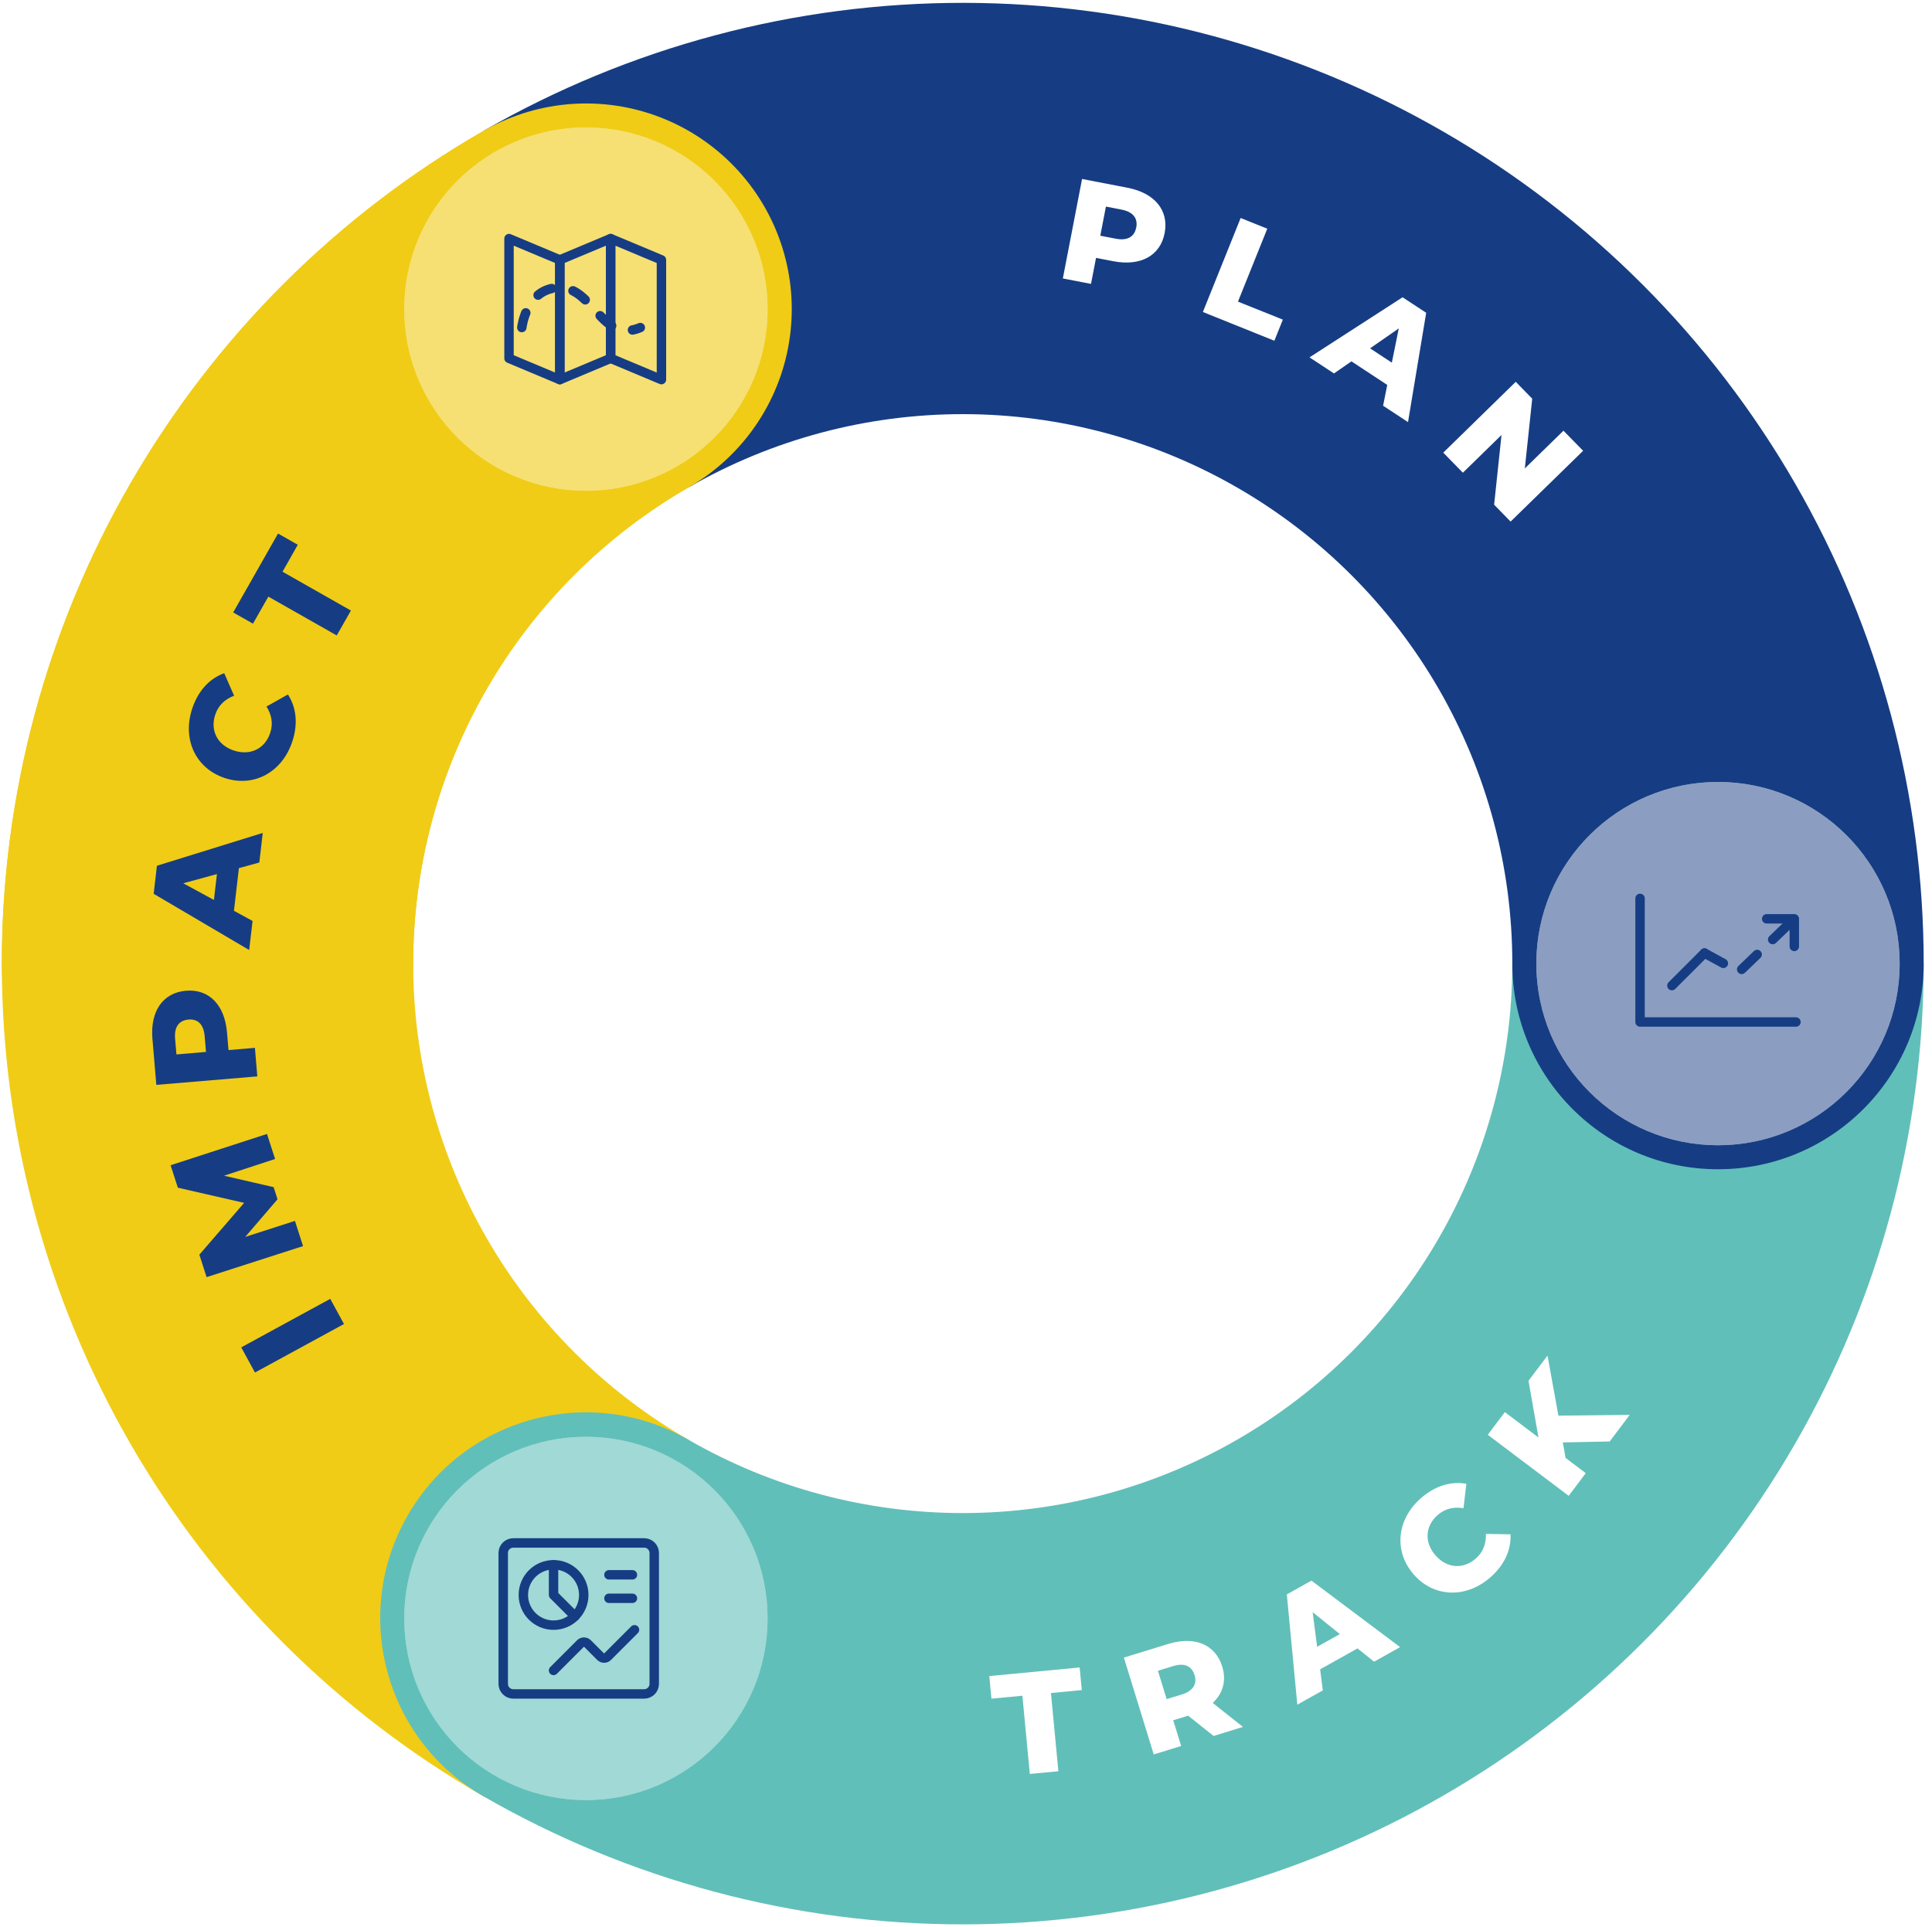 <svg width="387" height="386" viewBox="0 0 387 386" fill="none" xmlns="http://www.w3.org/2000/svg">
<path d="M117.397 61.929C94.337 75.198 75.184 94.313 61.87 117.347C48.555 140.381 41.551 166.519 41.562 193.124C41.574 219.729 48.602 245.86 61.937 268.882C75.271 291.905 94.441 311.003 117.513 324.251" stroke="#F0CC16" stroke-width="82.402"/>
<path d="M137.924 288.461C118.204 277.108 93.014 283.891 81.661 303.612C70.308 323.332 77.092 348.522 96.812 359.875L137.924 288.461ZM192.968 344.342L193.001 385.544L192.968 344.342ZM268.536 324.048L289.149 359.722L289.149 359.722L268.536 324.048ZM323.857 268.713L359.537 289.318V289.318L323.857 268.713ZM96.812 359.875C126.069 376.718 159.242 385.57 193.001 385.544L192.936 303.141C173.628 303.157 154.657 298.094 137.924 288.461L96.812 359.875ZM193.001 385.544C226.76 385.517 259.918 376.612 289.149 359.722L247.923 288.374C231.206 298.033 212.243 303.126 192.936 303.141L193.001 385.544ZM289.149 359.722C318.379 342.833 342.654 318.552 359.537 289.318L288.178 248.109C278.523 264.829 264.64 278.715 247.923 288.374L289.149 359.722ZM359.537 289.318C376.419 260.083 385.316 226.923 385.335 193.163L302.933 193.118C302.922 212.425 297.834 231.39 288.178 248.109L359.537 289.318Z" fill="#61BFB9"/>
<path d="M302.933 193.057C302.933 215.812 321.38 234.258 344.135 234.258C366.889 234.258 385.336 215.812 385.336 193.057H302.933ZM323.9 117.473L288.21 138.058L288.21 138.058L323.9 117.473ZM268.609 62.108L247.977 97.771L268.609 62.108ZM193.053 41.772L193.108 0.571L193.053 41.772ZM385.336 193.057C385.336 159.298 376.457 126.132 359.59 96.889L288.21 138.058C297.856 154.782 302.933 173.75 302.933 193.057H385.336ZM359.591 96.889C342.724 67.645 318.463 43.351 289.242 26.445L247.977 97.771C264.688 107.439 278.563 121.333 288.21 138.058L359.591 96.889ZM289.242 26.445C260.021 9.539 226.867 0.616 193.108 0.571L192.997 82.973C212.304 82.999 231.265 88.102 247.977 97.771L289.242 26.445ZM193.108 0.571C159.349 0.525 126.172 9.359 96.905 26.186L137.978 97.623C154.716 87.999 173.69 82.947 192.997 82.973L193.108 0.571Z" fill="#163D83"/>
<path d="M117.397 61.929C94.337 75.198 75.184 94.313 61.87 117.347C48.555 140.381 41.551 166.519 41.562 193.124" stroke="#F0CC16" stroke-width="82.402" stroke-linecap="round"/>
<g opacity="0.4" filter="url(#filter0_d_1441_1837)">
<circle cx="117.369" cy="324.251" r="36.388" fill="white"/>
<circle cx="117.369" cy="324.251" r="29.388" stroke="white" stroke-width="14"/>
</g>
<g opacity="0.4" filter="url(#filter1_d_1441_1837)">
<circle cx="117.369" cy="61.929" r="36.388" fill="white"/>
<circle cx="117.369" cy="61.929" r="29.388" stroke="white" stroke-width="14"/>
</g>
<g opacity="0.5" filter="url(#filter2_d_1441_1837)">
<circle cx="344.134" cy="193.057" r="36.388" fill="white"/>
<circle cx="344.134" cy="193.057" r="29.388" stroke="white" stroke-width="14"/>
</g>
<path d="M341.427 190.938L348.347 194.723L358.03 185.405" stroke="#163D83" stroke-width="1.89" stroke-linecap="round" stroke-linejoin="round" stroke-dasharray="4.31 4.31"/>
<path d="M353.888 184.083H359.421V189.616" stroke="#163D83" stroke-width="1.89" stroke-linecap="round" stroke-linejoin="round"/>
<path d="M328.52 179.991V204.756H359.749" stroke="#163D83" stroke-width="1.89" stroke-linecap="round" stroke-linejoin="round"/>
<path d="M334.901 197.464L341.428 190.938" stroke="#163D83" stroke-width="1.89" stroke-linecap="round" stroke-linejoin="round"/>
<path d="M110.883 334.67L116.261 329.292C116.45 329.103 116.707 328.997 116.974 328.997C117.241 328.997 117.497 329.103 117.687 329.292L120.295 331.901C120.484 332.09 120.74 332.196 121.007 332.196C121.275 332.196 121.531 332.09 121.72 331.901L127.098 326.523" stroke="#163D83" stroke-width="1.89" stroke-linecap="round" stroke-linejoin="round"/>
<path d="M129.035 309.125H102.818C101.704 309.125 100.801 310.028 100.801 311.142V337.36C100.801 338.474 101.704 339.377 102.818 339.377H129.035C130.149 339.377 131.052 338.474 131.052 337.36V311.142C131.052 310.028 130.149 309.125 129.035 309.125Z" stroke="#163D83" stroke-width="1.89" stroke-linecap="round" stroke-linejoin="round"/>
<path d="M110.883 325.597C114.224 325.597 116.933 322.888 116.933 319.547C116.933 316.205 114.224 313.496 110.883 313.496C107.541 313.496 104.833 316.205 104.833 319.547C104.833 322.888 107.541 325.597 110.883 325.597Z" stroke="#163D83" stroke-width="1.89" stroke-linecap="round" stroke-linejoin="round"/>
<path d="M110.883 313.496V319.547L115.159 323.822" stroke="#163D83" stroke-width="1.89" stroke-linecap="round" stroke-linejoin="round"/>
<path d="M121.978 315.512H126.684" stroke="#163D83" stroke-width="1.89" stroke-linecap="round" stroke-linejoin="round"/>
<path d="M121.978 320.217H126.684" stroke="#163D83" stroke-width="1.89" stroke-linecap="round" stroke-linejoin="round"/>
<path d="M112.14 76.058L101.962 71.793V47.8L112.14 52.065V76.058Z" stroke="#163D83" stroke-width="1.89" stroke-linecap="round" stroke-linejoin="round"/>
<path d="M132.494 76.058L122.316 71.793V47.8L132.494 52.065V76.058Z" stroke="#163D83" stroke-width="1.89" stroke-linecap="round" stroke-linejoin="round"/>
<path d="M112.14 76.058L122.316 71.793V47.8L112.14 52.065V76.058Z" stroke="#163D83" stroke-width="1.89" stroke-linecap="round" stroke-linejoin="round"/>
<path d="M104.525 65.626C104.525 65.626 105.396 57.632 112.138 57.632C118.88 57.632 120.559 68.909 128.266 65.626" stroke="#163D83" stroke-width="1.89" stroke-linecap="round" stroke-linejoin="round" stroke-dasharray="3.06 4.37"/>
<path d="M233.289 46.708C232.419 51.238 228.459 53.388 223.019 52.338L219.549 51.668L218.539 56.878L212.899 55.788L216.749 35.858L225.859 37.618C231.299 38.668 234.169 42.148 233.289 46.698V46.708ZM227.599 45.608C227.959 43.758 226.999 42.448 224.659 41.998L221.529 41.388L220.399 47.228L223.529 47.828C225.859 48.278 227.239 47.418 227.589 45.598L227.599 45.608Z" fill="white"/>
<path d="M248.519 43.678L253.849 45.818L247.979 60.428L256.969 64.038L255.269 68.268L240.949 62.508L248.519 43.668V43.678Z" fill="white"/>
<path d="M277.88 77.118L270.71 72.398L267.21 74.818L262.31 71.598L280.95 59.558L285.68 62.668L282.04 84.568L277.05 81.288L277.88 77.118ZM278.8 72.658L280.19 65.798L274.44 69.788L278.8 72.658Z" fill="white"/>
<path d="M317.11 90.318L302.59 104.498L299.29 101.118L300.77 87.148L293.03 94.708L289.1 90.688L303.62 76.498L306.92 79.878L305.44 93.848L313.18 86.288L317.11 90.308V90.318Z" fill="white"/>
<path d="M204.805 339.736L198.595 340.326L198.165 335.796L216.265 334.076L216.695 338.606L210.515 339.196L212.005 354.866L206.285 355.406L204.795 339.736H204.805Z" fill="white"/>
<path d="M237.995 343.736L235.005 344.656L236.595 349.806L231.105 351.496L225.125 332.096L233.995 329.366C239.285 327.736 243.455 329.456 244.825 333.886C245.705 336.736 244.965 339.276 242.915 341.176L248.975 345.986L243.095 347.796L237.985 343.726L237.995 343.736ZM234.995 333.796L231.945 334.736L233.695 340.416L236.745 339.476C239.015 338.776 239.825 337.376 239.285 335.596C238.725 333.796 237.265 333.096 234.995 333.796Z" fill="white"/>
<path d="M271.925 330.256L264.435 334.446L264.975 338.666L259.865 341.526L257.765 319.436L262.695 316.676L280.455 329.996L275.245 332.916L271.925 330.256ZM268.385 327.386L262.935 322.996L263.835 329.936L268.385 327.386Z" fill="white"/>
<path d="M283.184 315.436C279.114 310.786 279.794 304.386 284.634 300.146C287.454 297.686 290.614 296.726 293.724 297.276L293.154 302.166C291.184 301.846 289.454 302.246 287.984 303.526C285.474 305.726 285.254 308.996 287.544 311.616C289.834 314.236 293.104 314.456 295.614 312.256C297.074 310.976 297.704 309.316 297.644 307.316L302.574 307.396C302.714 310.546 301.344 313.556 298.524 316.026C293.684 320.266 287.244 320.086 283.174 315.436H283.184Z" fill="white"/>
<path d="M313.055 288.996L313.595 292.086L317.645 295.146L314.225 299.686L298.015 287.456L301.435 282.916L308.175 287.996L306.175 276.636L309.985 271.586L312.165 283.626L326.455 283.466L322.435 288.796L313.055 288.986V288.996Z" fill="white"/>
<path d="M51.073 274.983L48.323 269.943L66.153 260.223L68.903 265.263L51.073 274.983Z" fill="#163D83"/>
<path d="M55.093 232.203L44.873 235.553L54.813 237.843L55.593 240.273L49.123 247.813L59.083 244.603L60.703 249.653L41.383 255.873L39.933 251.373L48.903 240.993L35.623 237.953L34.173 233.453L53.483 227.183L55.103 232.203L55.093 232.203Z" fill="#163D83"/>
<path d="M37.263 198.493C41.863 198.103 45.013 201.333 45.473 206.853L45.773 210.383L51.063 209.933L51.543 215.653L31.313 217.353L30.533 208.113C30.063 202.593 32.633 198.883 37.263 198.493ZM37.753 204.273C35.873 204.433 34.873 205.713 35.073 208.073L35.343 211.253L41.263 210.753L40.993 207.573C40.793 205.203 39.593 204.113 37.743 204.263L37.753 204.273Z" fill="#163D83"/>
<path d="M47.853 173.943L46.863 182.473L50.593 184.513L49.913 190.333L30.783 179.073L31.433 173.453L52.633 166.873L51.943 172.803L47.843 173.933L47.853 173.943ZM43.453 175.123L36.703 176.963L42.853 180.303L43.453 175.113L43.453 175.123Z" fill="#163D83"/>
<path d="M44.983 155.863C39.123 153.903 36.473 148.033 38.513 141.933C39.703 138.383 41.943 135.953 44.913 134.873L46.893 139.383C45.033 140.103 43.733 141.323 43.123 143.163C42.063 146.323 43.533 149.263 46.833 150.363C50.133 151.463 53.073 150.003 54.123 146.843C54.743 145.003 54.433 143.253 53.383 141.553L57.673 139.133C59.383 141.783 59.723 145.073 58.533 148.623C56.493 154.723 50.843 157.823 44.983 155.863Z" fill="#163D83"/>
<path d="M53.753 119.533L50.673 124.953L46.713 122.703L55.693 106.893L59.653 109.143L56.593 114.543L70.293 122.323L67.453 127.313L53.753 119.533Z" fill="#163D83"/>
<defs>
<filter id="filter0_d_1441_1837" x="74.571" y="281.454" width="85.594" height="85.595" filterUnits="userSpaceOnUse" color-interpolation-filters="sRGB">
<feFlood flood-opacity="0" result="BackgroundImageFix"/>
<feColorMatrix in="SourceAlpha" type="matrix" values="0 0 0 0 0 0 0 0 0 0 0 0 0 0 0 0 0 0 127 0" result="hardAlpha"/>
<feOffset/>
<feGaussianBlur stdDeviation="3.205"/>
<feComposite in2="hardAlpha" operator="out"/>
<feColorMatrix type="matrix" values="0 0 0 0 0 0 0 0 0 0 0 0 0 0 0 0 0 0 0.25 0"/>
<feBlend mode="normal" in2="BackgroundImageFix" result="effect1_dropShadow_1441_1837"/>
<feBlend mode="normal" in="SourceGraphic" in2="effect1_dropShadow_1441_1837" result="shape"/>
</filter>
<filter id="filter1_d_1441_1837" x="74.571" y="19.132" width="85.594" height="85.595" filterUnits="userSpaceOnUse" color-interpolation-filters="sRGB">
<feFlood flood-opacity="0" result="BackgroundImageFix"/>
<feColorMatrix in="SourceAlpha" type="matrix" values="0 0 0 0 0 0 0 0 0 0 0 0 0 0 0 0 0 0 127 0" result="hardAlpha"/>
<feOffset/>
<feGaussianBlur stdDeviation="3.205"/>
<feComposite in2="hardAlpha" operator="out"/>
<feColorMatrix type="matrix" values="0 0 0 0 0 0 0 0 0 0 0 0 0 0 0 0 0 0 0.25 0"/>
<feBlend mode="normal" in2="BackgroundImageFix" result="effect1_dropShadow_1441_1837"/>
<feBlend mode="normal" in="SourceGraphic" in2="effect1_dropShadow_1441_1837" result="shape"/>
</filter>
<filter id="filter2_d_1441_1837" x="301.337" y="150.26" width="85.594" height="85.595" filterUnits="userSpaceOnUse" color-interpolation-filters="sRGB">
<feFlood flood-opacity="0" result="BackgroundImageFix"/>
<feColorMatrix in="SourceAlpha" type="matrix" values="0 0 0 0 0 0 0 0 0 0 0 0 0 0 0 0 0 0 127 0" result="hardAlpha"/>
<feOffset/>
<feGaussianBlur stdDeviation="3.205"/>
<feComposite in2="hardAlpha" operator="out"/>
<feColorMatrix type="matrix" values="0 0 0 0 0 0 0 0 0 0 0 0 0 0 0 0 0 0 0.25 0"/>
<feBlend mode="normal" in2="BackgroundImageFix" result="effect1_dropShadow_1441_1837"/>
<feBlend mode="normal" in="SourceGraphic" in2="effect1_dropShadow_1441_1837" result="shape"/>
</filter>
</defs>
</svg>
